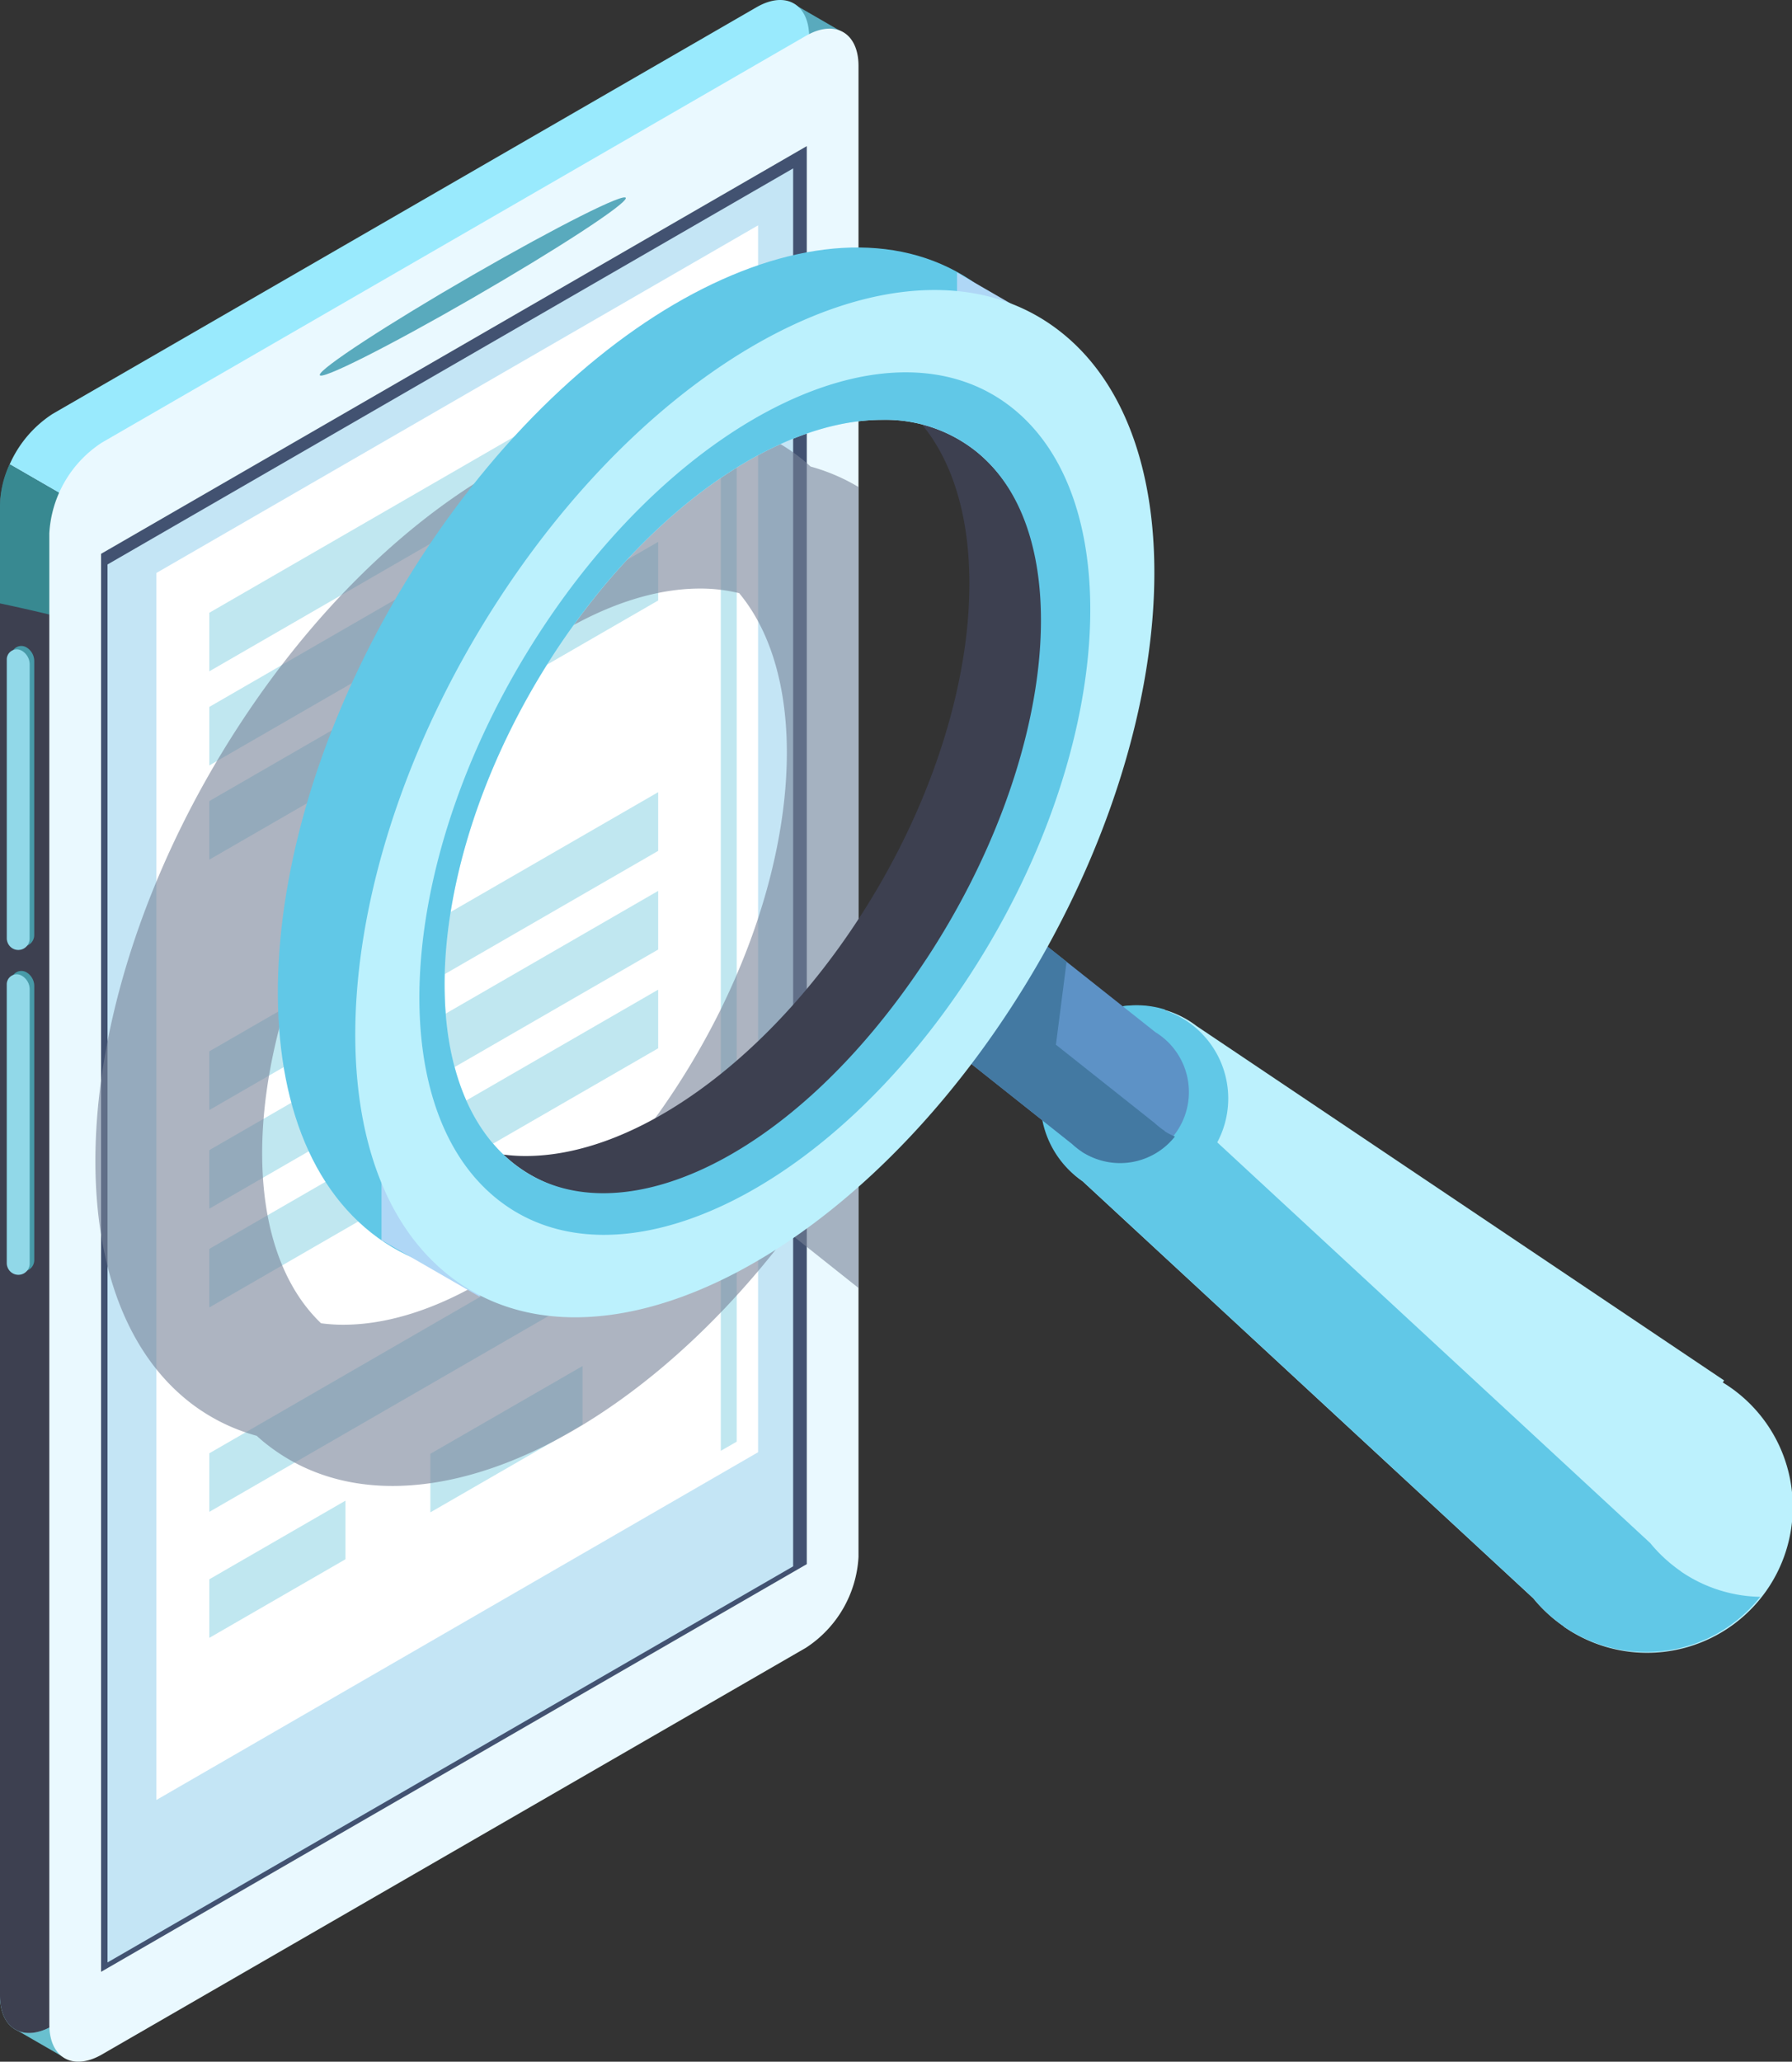 <?xml version="1.0" encoding="UTF-8"?>
<svg xmlns="http://www.w3.org/2000/svg" xmlns:xlink="http://www.w3.org/1999/xlink" id="Group_2072" data-name="Group 2072" width="88.556" height="101.826" viewBox="0 0 88.556 101.826">
  <rect x="0" y="0" width="88.556" height="101.826" fill="#333333" stroke="none"/>
  <defs>
    <clipPath id="clip-path">
      <rect id="Rectangle_858" data-name="Rectangle 858" width="88.556" height="101.826" fill="none"></rect>
    </clipPath>
    <clipPath id="clip-path-2">
      <rect id="Rectangle_857" data-name="Rectangle 857" width="88.556" height="101.825" fill="none"></rect>
    </clipPath>
    <clipPath id="clip-path-3">
      <rect id="Rectangle_856" data-name="Rectangle 856" width="37.712" height="52.834" fill="none"></rect>
    </clipPath>
  </defs>
  <g id="Group_2071" data-name="Group 2071" clip-path="url(#clip-path)">
    <path id="Path_4733" data-name="Path 4733" d="M.441,64.307,3,65.785,3,63.6.439,62.125Z" transform="translate(0.254 35.883)" fill="#69c0cf"></path>
    <path id="Path_4734" data-name="Path 4734" d="M24.773,2.256,27.33,3.733l0-2.182L24.771.073Z" transform="translate(14.308 0.042)" fill="#59aabd"></path>
    <g id="Group_2070" data-name="Group 2070" transform="translate(0 0)">
      <g id="Group_2069" data-name="Group 2069" clip-path="url(#clip-path-2)">
        <path id="Path_4735" data-name="Path 4735" d="M39.987,1.838c0-1.645-1.163-2.31-2.6-1.481L2.6,20.442A5.725,5.725,0,0,0,0,24.926V98.569c0,1.645,1.164,2.31,2.6,1.481L37.387,79.965a5.721,5.721,0,0,0,2.6-4.482Z" transform="translate(0 0)" fill="#99eafd"></path>
        <path id="Path_4736" data-name="Path 4736" d="M.476,14.537A4.941,4.941,0,0,0,0,16.529V90.173c0,1.645,1.164,2.31,2.6,1.481L37.387,71.568a5.721,5.721,0,0,0,2.6-4.482V37.349Z" transform="translate(0 8.396)" fill="#3d4050"></path>
        <path id="Path_4737" data-name="Path 4737" d="M7.651,23.362a91.62,91.62,0,0,1,32.336,17.36V37.349L.476,14.537A4.927,4.927,0,0,0,0,16.529v4.876q3.789.8,7.651,1.956" transform="translate(0 8.396)" fill="#388991"></path>
        <path id="Path_4738" data-name="Path 4738" d="M41.532,2.737c0-1.647-1.163-2.311-2.6-1.483L4.144,21.34a5.726,5.726,0,0,0-2.6,4.484V99.467c0,1.647,1.163,2.311,2.6,1.483L38.932,80.864a5.723,5.723,0,0,0,2.6-4.482Z" transform="translate(0.893 0.518)" fill="#eaf9ff"></path>
        <path id="Path_4739" data-name="Path 4739" d="M38.04,4.575,3.166,24.71V94.744L38.04,74.609Z" transform="translate(1.829 2.642)" fill="#425271"></path>
        <path id="Path_4740" data-name="Path 4740" d="M37.25,5.272,3.368,24.834V93.877L37.25,74.315Z" transform="translate(1.945 3.045)" fill="#c4e5f5"></path>
        <path id="Path_4741" data-name="Path 4741" d="M34.633,7.055,4.9,24.223v60.6L34.633,67.649Z" transform="translate(2.829 4.075)" fill="#fff"></path>
        <path id="Path_4742" data-name="Path 4742" d="M28.738,11.067,6.557,23.871v2.892l22.181-12.8Z" transform="translate(3.787 6.392)" fill="#c0e7f0"></path>
        <path id="Path_4743" data-name="Path 4743" d="M28.738,14.016,6.557,26.818V29.71l22.181-12.8Z" transform="translate(3.787 8.095)" fill="#c0e7f0"></path>
        <path id="Path_4744" data-name="Path 4744" d="M28.738,16.964,6.557,29.766v2.893l22.181-12.8Z" transform="translate(3.787 9.798)" fill="#c0e7f0"></path>
        <path id="Path_4745" data-name="Path 4745" d="M28.738,24.8,6.557,37.6V40.5l22.181-12.8Z" transform="translate(3.787 14.324)" fill="#c0e7f0"></path>
        <path id="Path_4746" data-name="Path 4746" d="M28.738,27.891,6.557,40.695v2.892l22.181-12.8Z" transform="translate(3.787 16.109)" fill="#c0e7f0"></path>
        <path id="Path_4747" data-name="Path 4747" d="M28.738,30.983,6.557,43.786v2.893l22.181-12.8Z" transform="translate(3.787 17.895)" fill="#c0e7f0"></path>
        <path id="Path_4748" data-name="Path 4748" d="M28.738,37.382,6.557,50.185v2.893l22.181-12.8Z" transform="translate(3.787 21.591)" fill="#c0e7f0"></path>
        <path id="Path_4749" data-name="Path 4749" d="M23.365,13.339l-.786.454V63.951l.786-.453Z" transform="translate(13.041 7.704)" fill="#c0e7f0"></path>
        <path id="Path_4750" data-name="Path 4750" d="M1.488,20.969a.785.785,0,0,0-.393-.68.495.495,0,0,0-.741.428l0,13.764a.59.59,0,0,0,.292.508.56.56,0,0,0,.841-.486Z" transform="translate(0.204 11.68)" fill="#479aa8"></path>
        <path id="Path_4751" data-name="Path 4751" d="M1.345,21.076a.787.787,0,0,0-.391-.68h0a.495.495,0,0,0-.741.428l0,13.766A.587.587,0,0,0,.5,35.1a.56.56,0,0,0,.841-.484Z" transform="translate(0.122 11.742)" fill="#91d8e8"></path>
        <path id="Path_4752" data-name="Path 4752" d="M1.488,31.141a.786.786,0,0,0-.391-.678.495.495,0,0,0-.741.428V44.653a.586.586,0,0,0,.293.508.559.559,0,0,0,.839-.484Z" transform="translate(0.205 17.556)" fill="#479aa8"></path>
        <path id="Path_4753" data-name="Path 4753" d="M1.345,31.249a.782.782,0,0,0-.391-.678A.492.492,0,0,0,.212,31V44.763a.587.587,0,0,0,.292.506.566.566,0,0,0,.562,0,.559.559,0,0,0,.279-.486Z" transform="translate(0.122 17.618)" fill="#91d8e8"></path>
        <path id="Path_4754" data-name="Path 4754" d="M25.142,6.216c0-.311-3.387,1.393-7.565,3.8s-7.561,4.619-7.561,4.93,3.386-1.391,7.561-3.8,7.565-4.619,7.565-4.932" transform="translate(5.785 3.569)" fill="#59aabd"></path>
        <path id="Path_4755" data-name="Path 4755" d="M13.284,46.981,6.557,50.864v2.893l6.727-3.882Z" transform="translate(3.787 27.135)" fill="#c0e7f0"></path>
        <path id="Path_4756" data-name="Path 4756" d="M13.481,47.1v2.892L21,45.657V42.766Z" transform="translate(7.787 24.701)" fill="#c0e7f0"></path>
        <g id="Group_2068" data-name="Group 2068" transform="translate(4.713 20.56)" opacity="0.6" style="mix-blend-mode: multiply;isolation: isolate">
          <g id="Group_2067" data-name="Group 2067">
            <g id="Group_2066" data-name="Group 2066" clip-path="url(#clip-path-3)">
              <path id="Path_4757" data-name="Path 4757" d="M37.861,15.111c-7-5.544-19.456.388-27.813,13.25S.6,56.147,7.6,61.691a9.409,9.409,0,0,0,3.359,1.694c.153.137.308.276.47.4,6.47,5.122,17.585.448,25.83-10.433L40.7,56.085V16.527a9.544,9.544,0,0,0-2.368-1.011c-.153-.139-.306-.278-.47-.405M31.72,46.139C27.075,53.285,20.606,57.9,15.234,57.9a8.269,8.269,0,0,1-1.095-.073C9.48,53.372,10.5,42.532,16.6,33.149,21.183,26.1,27.568,21.541,32.868,21.541a8.024,8.024,0,0,1,1.936.229c4.024,4.851,2.821,15.281-3.084,24.369" transform="translate(-2.987 -13.033)" fill="#778297"></path>
            </g>
          </g>
        </g>
        <path id="Path_4758" data-name="Path 4758" d="M66.312,50.091l.06-.092L40.3,32.493l0,0A4.757,4.757,0,1,0,34.67,40.16l22.271,20.6a7.256,7.256,0,0,0,1.48,1.368l.046.043,0,0a7.2,7.2,0,1,0,7.842-12.07" transform="translate(18.829 18.179)" fill="#bcf1fd"></path>
        <path id="Path_4759" data-name="Path 4759" d="M64.256,59.438l0,.006L64.2,59.4a7.289,7.289,0,0,1-1.478-1.368l-22.271-20.6a4.759,4.759,0,0,1-1.709-5.75,4.69,4.69,0,0,0-1.39-.213A4.759,4.759,0,0,0,34.67,40.16L56.941,60.754a7.22,7.22,0,0,0,1.48,1.369l.046.043,0,0a7.192,7.192,0,0,0,9.691-1.48,7.158,7.158,0,0,1-3.906-1.243" transform="translate(18.829 18.179)" fill="#61c8e7"></path>
        <path id="Path_4760" data-name="Path 4760" d="M41.838,36.072a4.594,4.594,0,1,0-4.594,4.594,4.593,4.593,0,0,0,4.594-4.594" transform="translate(18.858 18.181)" fill="#61c8e7"></path>
        <path id="Path_4761" data-name="Path 4761" d="M40,34.24l-6.645-5.266-3.763,5.794,6.3,5a3.569,3.569,0,0,0,.462.366l.032.025,0,0A3.464,3.464,0,1,0,40,34.24" transform="translate(17.092 16.735)" fill="#5d92c6"></path>
        <path id="Path_4762" data-name="Path 4762" d="M40.474,39.132l0,0-.03-.025a3.584,3.584,0,0,1-.464-.366l-4.891-3.879.527-4.1-2.258-1.789-3.764,5.794,6.3,5a3.679,3.679,0,0,0,.462.366l.032.025,0,0a3.454,3.454,0,0,0,4.58-.76,3.381,3.381,0,0,1-.5-.26" transform="translate(17.092 16.735)" fill="#4379a2"></path>
        <path id="Path_4763" data-name="Path 4763" d="M43.579,9.826c-7-5.545-19.458.39-27.814,13.25S6.311,50.862,13.316,56.407s19.458-.388,27.814-13.25,9.453-27.784,2.448-33.331M38.019,41.272c-5.869,9.033-15.651,14.776-21.1,10.464-5.234-4.144-3.475-15.523,2.835-25.237,4.581-7.053,9.7-12.341,15-12.341,1.765,0,3.944.245,5.22,1.254,5.233,4.141,4.353,16.147-1.956,25.86" transform="translate(5.027 4.475)" fill="#61c8e7"></path>
        <path id="Path_4764" data-name="Path 4764" d="M11.951,35.824v4.734l4.856,2.8V38.626Z" transform="translate(6.903 20.691)" fill="#afd7f6"></path>
        <path id="Path_4765" data-name="Path 4765" d="M29.979,8.533v4.734l4.854,2.8V11.336Z" transform="translate(17.316 4.928)" fill="#afd7f6"></path>
        <path id="Path_4766" data-name="Path 4766" d="M37.5,40.132c5.728-8.817,8.084-18.584,6.817-25.724a18.627,18.627,0,0,0-7.727-1.267c4.266,4.744,3.116,15.372-2.885,24.61C29.06,44.9,22.589,49.517,17.217,49.516a8.151,8.151,0,0,1-2.051-.257,19.048,19.048,0,0,0,4.266,5.87c6.093-1.636,12.862-6.989,18.067-15" transform="translate(8.76 7.578)" fill="#3d4050"></path>
        <path id="Path_4767" data-name="Path 4767" d="M46,11.157c-7-5.544-19.458.388-27.814,13.25S8.739,52.193,15.743,57.738,35.2,57.35,43.557,44.486,53.01,16.7,46,11.157M39.812,42.137c-4.581,7.053-10.967,11.609-16.268,11.609a7.177,7.177,0,0,1-4.581-1.522C13.728,48.082,14.6,36.81,20.914,27.1c4.583-7.05,10.967-11.609,16.268-11.609a7.194,7.194,0,0,1,4.583,1.522C47,21.152,46.123,32.424,39.812,42.137" transform="translate(6.428 5.244)" fill="#bcf1fd"></path>
        <path id="Path_4768" data-name="Path 4768" d="M42.418,13.4c-5.881-4.655-16.336.325-23.353,11.124S11.13,47.855,17.011,52.509s16.336-.325,23.351-11.122S48.3,18.059,42.418,13.4M38.179,40.647C31.44,50.879,22.588,54.524,17.8,50.734c-5.234-4.143-4.357-15.415,1.953-25.128C24.337,18.556,30.722,14,36.022,14a7.194,7.194,0,0,1,4.583,1.522c5.233,4.143,3.944,15.454-2.426,25.128" transform="translate(7.588 6.734)" fill="#61c8e7"></path>
      </g>
    </g>
  </g>
</svg>
